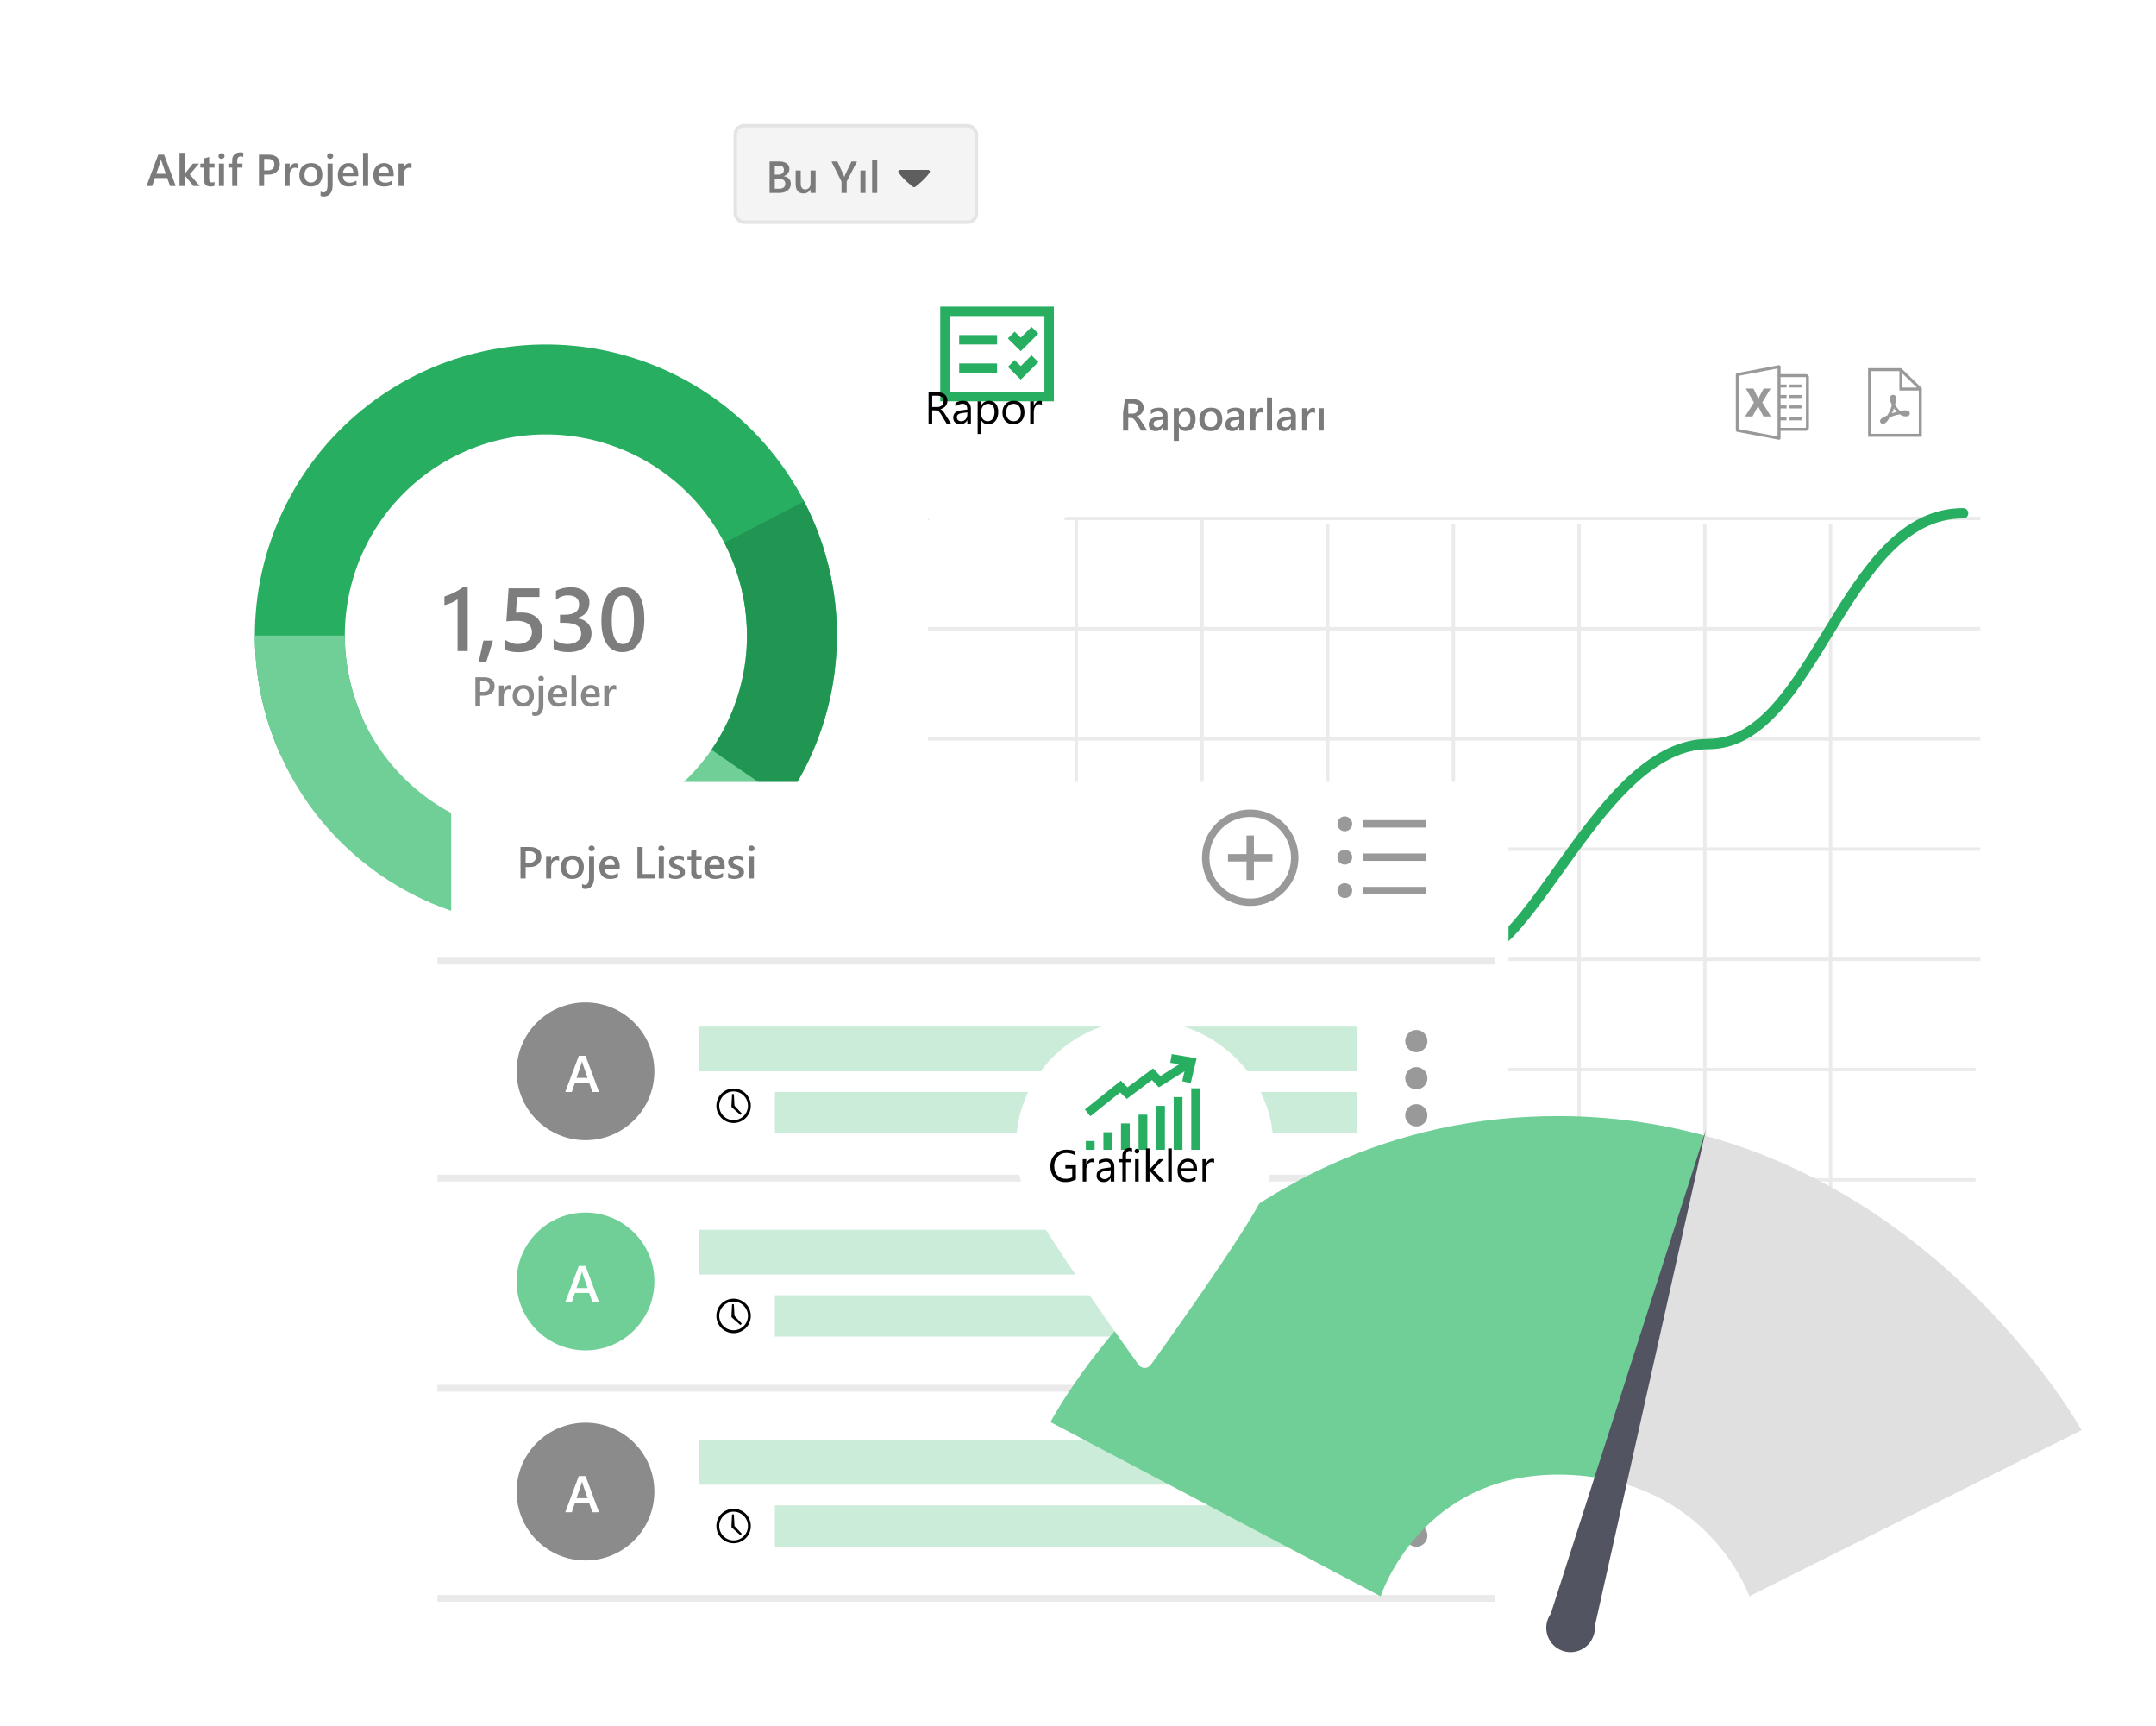 <svg width="626" height="501" viewBox="0 0 626 501" fill="none" xmlns="http://www.w3.org/2000/svg">
<g filter="url(#filter0_d)">
<rect x="17" y="14" width="284" height="284" rx="3" fill="white"/>
</g>
<path d="M243 184.5C243 171.9 240.182 159.459 234.753 148.089C229.324 136.719 221.42 126.707 211.621 118.786C201.822 110.865 190.376 105.235 178.121 102.309C165.865 99.384 153.11 99.236 140.79 101.877C128.47 104.518 116.896 109.88 106.916 117.572C96.936 125.264 88.803 135.09 83.112 146.331C77.42 157.573 74.315 169.945 74.023 182.541C73.731 195.138 76.259 207.64 81.424 219.133L105.239 208.432C101.671 200.49 99.923 191.851 100.125 183.146C100.327 174.442 102.473 165.893 106.406 158.125C110.339 150.357 115.959 143.567 122.855 138.252C129.751 132.937 137.749 129.231 146.262 127.406C154.776 125.582 163.589 125.684 172.058 127.705C180.527 129.727 188.436 133.617 195.207 139.091C201.979 144.564 207.44 151.483 211.192 159.34C214.943 167.197 216.891 175.793 216.891 184.5H243Z" fill="#27AE60"/>
<path d="M74 184.5C74 197.1 76.818 209.541 82.247 220.911C87.676 232.281 95.58 242.293 105.379 250.214C115.178 258.135 126.624 263.765 138.879 266.691C151.135 269.616 163.89 269.764 176.21 267.123C188.53 264.482 200.104 259.12 210.084 251.428C220.064 243.736 228.197 233.91 233.888 222.669C239.58 211.427 242.685 199.055 242.977 186.459C243.269 173.862 240.741 161.36 235.576 149.867L211.761 160.568C215.329 168.51 217.077 177.149 216.875 185.854C216.673 194.558 214.527 203.107 210.594 210.875C206.661 218.643 201.041 225.433 194.145 230.748C187.249 236.063 179.251 239.769 170.738 241.594C162.224 243.418 153.411 243.316 144.942 241.295C136.473 239.273 128.564 235.383 121.793 229.909C115.021 224.436 109.56 217.517 105.808 209.66C102.057 201.803 100.109 193.207 100.109 184.5L74 184.5Z" fill="#6FCF97"/>
<path d="M228.07 232.461C236.778 219.83 241.883 205.066 242.837 189.753C243.79 174.441 240.557 159.158 233.484 145.544L210.315 157.581C215.203 166.988 217.437 177.549 216.778 188.13C216.118 198.711 212.591 208.913 206.574 217.642L228.07 232.461Z" fill="#219653"/>
<path d="M135.808 170.389V189H132.862V173.994C132.329 174.375 131.754 174.701 131.136 174.972C130.526 175.234 129.828 175.467 129.041 175.67V173.156C129.532 172.995 130.006 172.826 130.463 172.648C130.92 172.471 131.368 172.272 131.809 172.052C132.257 171.832 132.706 171.586 133.154 171.315C133.611 171.045 134.081 170.736 134.563 170.389H135.808ZM143.133 185.966L141.165 192.301H138.956L140.353 185.966H143.133ZM146.7 188.581V185.75C147.894 186.554 149.104 186.956 150.331 186.956C151.567 186.956 152.561 186.643 153.314 186.017C154.068 185.382 154.444 184.54 154.444 183.49C154.444 182.458 154.059 181.654 153.289 181.078C152.527 180.503 151.431 180.215 150.001 180.215C149.51 180.215 148.516 180.266 147.018 180.367L147.665 170.795H156.628V173.309H150.115L149.811 177.866C150.395 177.832 150.924 177.815 151.397 177.815C153.327 177.815 154.817 178.311 155.866 179.301C156.924 180.291 157.453 181.645 157.453 183.363C157.453 185.166 156.848 186.613 155.638 187.705C154.436 188.788 152.781 189.33 150.674 189.33C148.896 189.33 147.572 189.08 146.7 188.581ZM160.741 188.327V185.56C161.926 186.499 163.263 186.969 164.753 186.969C165.963 186.969 166.928 186.694 167.647 186.144C168.375 185.593 168.739 184.849 168.739 183.909C168.739 181.844 167.161 180.812 164.004 180.812H162.595V178.45H163.94C166.742 178.45 168.143 177.477 168.143 175.53C168.143 173.736 167.051 172.839 164.867 172.839C163.648 172.839 162.502 173.275 161.427 174.146V171.531C162.662 170.837 164.122 170.49 165.807 170.49C167.423 170.49 168.718 170.896 169.691 171.709C170.665 172.521 171.151 173.562 171.151 174.832C171.151 177.227 169.933 178.768 167.495 179.453V179.504C168.807 179.631 169.844 180.092 170.605 180.888C171.367 181.675 171.748 182.661 171.748 183.846C171.748 185.479 171.134 186.799 169.907 187.807C168.68 188.805 167.063 189.305 165.058 189.305C163.255 189.305 161.816 188.979 160.741 188.327ZM180.647 189.305C178.752 189.305 177.271 188.53 176.204 186.981C175.146 185.433 174.617 183.194 174.617 180.266C174.617 177.049 175.172 174.616 176.28 172.966C177.389 171.315 178.989 170.49 181.079 170.49C185.082 170.49 187.084 173.601 187.084 179.821C187.084 182.902 186.517 185.255 185.383 186.88C184.257 188.496 182.679 189.305 180.647 189.305ZM180.939 172.839C178.73 172.839 177.626 175.272 177.626 180.139C177.626 184.692 178.709 186.969 180.876 186.969C183.009 186.969 184.075 184.654 184.075 180.024C184.075 175.234 183.03 172.839 180.939 172.839Z" fill="#7D7D7D"/>
<path d="M139.426 201.953V205H138.037V196.598H140.586C141.551 196.598 142.299 196.822 142.83 197.271C143.361 197.721 143.627 198.354 143.627 199.17C143.627 199.986 143.35 200.654 142.795 201.174C142.24 201.693 141.49 201.953 140.545 201.953H139.426ZM139.426 197.746V200.816H140.328C140.926 200.816 141.381 200.678 141.693 200.4C142.006 200.123 142.162 199.732 142.162 199.229C142.162 198.24 141.588 197.746 140.439 197.746H139.426ZM148.385 200.295C148.221 200.166 147.984 200.102 147.676 200.102C147.273 200.102 146.938 200.283 146.668 200.646C146.398 201.01 146.264 201.504 146.264 202.129V205H144.904V199H146.264V200.236H146.287C146.42 199.814 146.623 199.486 146.896 199.252C147.174 199.014 147.482 198.895 147.822 198.895C148.068 198.895 148.256 198.932 148.385 199.006V200.295ZM151.9 205.141C150.975 205.141 150.234 204.861 149.68 204.303C149.129 203.74 148.854 202.996 148.854 202.07C148.854 201.062 149.141 200.275 149.715 199.709C150.293 199.143 151.07 198.859 152.047 198.859C152.984 198.859 153.715 199.135 154.238 199.686C154.762 200.236 155.023 201 155.023 201.977C155.023 202.934 154.74 203.701 154.174 204.279C153.611 204.854 152.854 205.141 151.9 205.141ZM151.965 199.943C151.434 199.943 151.014 200.129 150.705 200.5C150.396 200.871 150.242 201.383 150.242 202.035C150.242 202.664 150.398 203.16 150.711 203.523C151.023 203.883 151.441 204.062 151.965 204.062C152.5 204.062 152.91 203.885 153.195 203.529C153.484 203.174 153.629 202.668 153.629 202.012C153.629 201.352 153.484 200.842 153.195 200.482C152.91 200.123 152.5 199.943 151.965 199.943ZM157.771 204.748C157.771 205.732 157.564 206.49 157.15 207.021C156.736 207.557 156.145 207.824 155.375 207.824C155.09 207.824 154.812 207.762 154.543 207.637V206.471C154.797 206.646 155.037 206.734 155.264 206.734C156.029 206.734 156.412 206.059 156.412 204.707V199H157.771V204.748ZM157.104 197.74C156.881 197.74 156.689 197.668 156.529 197.523C156.373 197.379 156.295 197.195 156.295 196.973C156.295 196.75 156.373 196.564 156.529 196.416C156.689 196.268 156.881 196.193 157.104 196.193C157.33 196.193 157.523 196.268 157.684 196.416C157.844 196.564 157.924 196.75 157.924 196.973C157.924 197.184 157.844 197.365 157.684 197.518C157.523 197.666 157.33 197.74 157.104 197.74ZM164.633 202.369H160.543C160.559 202.924 160.729 203.352 161.053 203.652C161.381 203.953 161.83 204.104 162.4 204.104C163.041 204.104 163.629 203.912 164.164 203.529V204.625C163.617 204.969 162.895 205.141 161.996 205.141C161.113 205.141 160.42 204.869 159.916 204.326C159.416 203.779 159.166 203.012 159.166 202.023C159.166 201.09 159.441 200.33 159.992 199.744C160.547 199.154 161.234 198.859 162.055 198.859C162.875 198.859 163.51 199.123 163.959 199.65C164.408 200.178 164.633 200.91 164.633 201.848V202.369ZM163.32 201.408C163.316 200.92 163.201 200.541 162.975 200.271C162.748 199.998 162.436 199.861 162.037 199.861C161.646 199.861 161.314 200.004 161.041 200.289C160.771 200.574 160.605 200.947 160.543 201.408H163.32ZM167.293 205H165.928V196.117H167.293V205ZM174.148 202.369H170.059C170.074 202.924 170.244 203.352 170.568 203.652C170.896 203.953 171.346 204.104 171.916 204.104C172.557 204.104 173.145 203.912 173.68 203.529V204.625C173.133 204.969 172.41 205.141 171.512 205.141C170.629 205.141 169.936 204.869 169.432 204.326C168.932 203.779 168.682 203.012 168.682 202.023C168.682 201.09 168.957 200.33 169.508 199.744C170.062 199.154 170.75 198.859 171.57 198.859C172.391 198.859 173.025 199.123 173.475 199.65C173.924 200.178 174.148 200.91 174.148 201.848V202.369ZM172.836 201.408C172.832 200.92 172.717 200.541 172.49 200.271C172.264 199.998 171.951 199.861 171.553 199.861C171.162 199.861 170.83 200.004 170.557 200.289C170.287 200.574 170.121 200.947 170.059 201.408H172.836ZM178.924 200.295C178.76 200.166 178.523 200.102 178.215 200.102C177.812 200.102 177.477 200.283 177.207 200.646C176.938 201.01 176.803 201.504 176.803 202.129V205H175.443V199H176.803V200.236H176.826C176.959 199.814 177.162 199.486 177.436 199.252C177.713 199.014 178.021 198.895 178.361 198.895C178.607 198.895 178.795 198.932 178.924 199.006V200.295Z" fill="#878787"/>
<path d="M51.033 54H49.376L48.557 51.683H44.977L44.19 54H42.54L45.948 44.898H47.649L51.033 54ZM48.157 50.452L46.894 46.821C46.856 46.702 46.816 46.512 46.773 46.249H46.748C46.71 46.491 46.668 46.681 46.621 46.821L45.371 50.452H48.157ZM58.022 54H56.155L53.629 50.877H53.603V54H52.124V44.377H53.603V50.477H53.629L56.016 47.5H57.787L55.102 50.636L58.022 54ZM62.294 53.93C62.006 54.074 61.627 54.146 61.157 54.146C59.896 54.146 59.266 53.541 59.266 52.331V48.655H58.18V47.5H59.266V45.996L60.738 45.577V47.5H62.294V48.655H60.738V51.905C60.738 52.29 60.808 52.565 60.948 52.73C61.087 52.895 61.32 52.978 61.646 52.978C61.896 52.978 62.111 52.906 62.294 52.762V53.93ZM64.306 46.135C64.064 46.135 63.857 46.057 63.684 45.9C63.514 45.744 63.43 45.545 63.43 45.304C63.43 45.062 63.514 44.861 63.684 44.701C63.857 44.54 64.064 44.459 64.306 44.459C64.555 44.459 64.767 44.54 64.94 44.701C65.114 44.861 65.201 45.062 65.201 45.304C65.201 45.532 65.114 45.729 64.94 45.894C64.767 46.055 64.555 46.135 64.306 46.135ZM65.036 54H63.563V47.5H65.036V54ZM70.641 45.577C70.442 45.462 70.215 45.405 69.961 45.405C69.246 45.405 68.889 45.809 68.889 46.618V47.5H70.399V48.655H68.895V54H67.422V48.655H66.311V47.5H67.422V46.446C67.422 45.761 67.647 45.221 68.095 44.828C68.544 44.43 69.105 44.231 69.777 44.231C70.141 44.231 70.429 44.271 70.641 44.352V45.577ZM76.696 50.699V54H75.192V44.898H77.953C78.998 44.898 79.809 45.141 80.384 45.627C80.96 46.114 81.248 46.8 81.248 47.684C81.248 48.569 80.947 49.292 80.346 49.855C79.745 50.418 78.933 50.699 77.909 50.699H76.696ZM76.696 46.142V49.468H77.674C78.321 49.468 78.814 49.318 79.153 49.017C79.491 48.717 79.661 48.294 79.661 47.748C79.661 46.677 79.039 46.142 77.794 46.142H76.696ZM86.402 48.903C86.224 48.763 85.968 48.693 85.634 48.693C85.198 48.693 84.834 48.89 84.542 49.284C84.25 49.677 84.104 50.213 84.104 50.89V54H82.631V47.5H84.104V48.839H84.129C84.273 48.382 84.493 48.027 84.79 47.773C85.09 47.515 85.424 47.386 85.793 47.386C86.059 47.386 86.262 47.426 86.402 47.506V48.903ZM90.21 54.152C89.207 54.152 88.406 53.85 87.805 53.245C87.208 52.635 86.91 51.829 86.91 50.826C86.91 49.734 87.221 48.882 87.843 48.268C88.469 47.654 89.311 47.348 90.369 47.348C91.385 47.348 92.176 47.646 92.743 48.243C93.31 48.839 93.594 49.667 93.594 50.725C93.594 51.761 93.287 52.593 92.673 53.219C92.064 53.841 91.243 54.152 90.21 54.152ZM90.28 48.522C89.705 48.522 89.25 48.723 88.915 49.125C88.581 49.527 88.414 50.081 88.414 50.788C88.414 51.469 88.583 52.007 88.922 52.4C89.26 52.79 89.713 52.984 90.28 52.984C90.86 52.984 91.304 52.792 91.613 52.407C91.926 52.022 92.083 51.474 92.083 50.763C92.083 50.047 91.926 49.495 91.613 49.106C91.304 48.717 90.86 48.522 90.28 48.522ZM96.571 53.727C96.571 54.794 96.347 55.614 95.898 56.19C95.449 56.77 94.808 57.06 93.975 57.06C93.666 57.06 93.365 56.992 93.073 56.856V55.593C93.348 55.784 93.609 55.879 93.854 55.879C94.683 55.879 95.098 55.147 95.098 53.683V47.5H96.571V53.727ZM95.847 46.135C95.606 46.135 95.399 46.057 95.225 45.9C95.056 45.744 94.971 45.545 94.971 45.304C94.971 45.062 95.056 44.861 95.225 44.701C95.399 44.54 95.606 44.459 95.847 44.459C96.093 44.459 96.302 44.54 96.476 44.701C96.649 44.861 96.736 45.062 96.736 45.304C96.736 45.532 96.649 45.729 96.476 45.894C96.302 46.055 96.093 46.135 95.847 46.135ZM104.004 51.15H99.573C99.59 51.751 99.774 52.214 100.125 52.54C100.481 52.866 100.968 53.029 101.585 53.029C102.279 53.029 102.916 52.822 103.496 52.407V53.594C102.904 53.966 102.121 54.152 101.147 54.152C100.191 54.152 99.44 53.858 98.894 53.27C98.352 52.678 98.082 51.846 98.082 50.775C98.082 49.764 98.38 48.941 98.977 48.306C99.578 47.667 100.322 47.348 101.211 47.348C102.1 47.348 102.787 47.633 103.274 48.205C103.761 48.776 104.004 49.569 104.004 50.585V51.15ZM102.582 50.109C102.578 49.58 102.453 49.169 102.208 48.877C101.962 48.581 101.624 48.433 101.192 48.433C100.769 48.433 100.409 48.588 100.113 48.897C99.821 49.205 99.641 49.609 99.573 50.109H102.582ZM106.886 54H105.407V44.377H106.886V54ZM114.312 51.15H109.882C109.899 51.751 110.083 52.214 110.434 52.54C110.79 52.866 111.276 53.029 111.894 53.029C112.588 53.029 113.225 52.822 113.805 52.407V53.594C113.212 53.966 112.429 54.152 111.456 54.152C110.5 54.152 109.749 53.858 109.203 53.27C108.661 52.678 108.39 51.846 108.39 50.775C108.39 49.764 108.688 48.941 109.285 48.306C109.886 47.667 110.631 47.348 111.52 47.348C112.408 47.348 113.096 47.633 113.583 48.205C114.069 48.776 114.312 49.569 114.312 50.585V51.15ZM112.891 50.109C112.886 49.58 112.762 49.169 112.516 48.877C112.271 48.581 111.932 48.433 111.5 48.433C111.077 48.433 110.718 48.588 110.421 48.897C110.129 49.205 109.95 49.609 109.882 50.109H112.891ZM119.486 48.903C119.308 48.763 119.052 48.693 118.718 48.693C118.282 48.693 117.918 48.89 117.626 49.284C117.334 49.677 117.188 50.213 117.188 50.89V54H115.715V47.5H117.188V48.839H117.213C117.357 48.382 117.577 48.027 117.874 47.773C118.174 47.515 118.508 47.386 118.876 47.386C119.143 47.386 119.346 47.426 119.486 47.506V48.903Z" fill="#7B7B7B"/>
<rect x="213.5" y="36.5" width="70" height="28" rx="2.5" fill="#F4F4F4" stroke="#E4E4E4"/>
<path d="M223.455 56V46.898H226.343C227.223 46.898 227.919 47.09 228.431 47.475C228.947 47.86 229.206 48.362 229.206 48.98C229.206 49.496 229.06 49.944 228.768 50.325C228.476 50.706 228.071 50.977 227.555 51.138V51.163C228.181 51.235 228.681 51.468 229.053 51.861C229.43 52.251 229.618 52.758 229.618 53.385C229.618 54.163 229.311 54.794 228.698 55.276C228.084 55.759 227.31 56 226.375 56H223.455ZM224.959 48.11V50.7H225.937C226.461 50.7 226.872 50.577 227.168 50.331C227.468 50.082 227.619 49.731 227.619 49.278C227.619 48.499 227.098 48.11 226.057 48.11H224.959ZM224.959 51.912V54.794H226.248C226.81 54.794 227.244 54.665 227.549 54.407C227.858 54.144 228.012 53.785 228.012 53.328C228.012 52.384 227.358 51.912 226.051 51.912H224.959ZM236.816 56H235.344V54.972H235.318C234.891 55.759 234.227 56.152 233.325 56.152C231.789 56.152 231.021 55.23 231.021 53.385V49.5H232.494V53.232C232.494 54.4 232.944 54.984 233.846 54.984C234.282 54.984 234.639 54.824 234.918 54.502C235.202 54.18 235.344 53.759 235.344 53.239V49.5H236.816V56ZM248.826 46.898L245.843 52.693V56H244.332V52.725L241.425 46.898H243.145L244.935 50.801C244.956 50.848 245.02 51.023 245.125 51.328H245.145C245.183 51.193 245.252 51.017 245.354 50.801L247.227 46.898H248.826ZM251.302 56H249.823V49.5H251.302V56ZM254.704 56H253.225V46.377H254.704V56Z" fill="#7B7B7B"/>
<path d="M261.364 49.334C261.175 49.334 260.921 49.459 260.857 49.646C260.794 49.833 260.857 50.02 260.985 50.209C262.378 52.207 265.037 54.208 265.037 54.208C265.037 54.208 265.164 54.334 265.415 54.334C265.67 54.334 265.796 54.208 265.796 54.208C265.796 54.208 268.456 52.207 269.849 50.209C269.975 50.02 270.039 49.833 269.975 49.646C269.911 49.459 269.658 49.334 269.469 49.334H261.364Z" fill="#5E5E5E"/>
<g filter="url(#filter1_d)">
<rect x="268" y="91" width="307" height="288" rx="3" fill="white"/>
</g>
<line x1="269.402" y1="150.5" x2="575" y2="150.5" stroke="#EBEBEB"/>
<line x1="269.402" y1="182.5" x2="575" y2="182.5" stroke="#EBEBEB"/>
<line x1="269.402" y1="214.5" x2="575" y2="214.5" stroke="#EBEBEB"/>
<line x1="269.402" y1="246.5" x2="575" y2="246.5" stroke="#EBEBEB"/>
<line x1="269.402" y1="278.5" x2="575" y2="278.5" stroke="#EBEBEB"/>
<line x1="268" y1="310.5" x2="573.598" y2="310.5" stroke="#EBEBEB"/>
<line x1="268" y1="342.5" x2="573.598" y2="342.5" stroke="#EBEBEB"/>
<line x1="531.5" y1="152.041" x2="531.5" y2="379" stroke="#EBEBEB"/>
<line x1="495" y1="152.041" x2="495" y2="379" stroke="#EBEBEB"/>
<line x1="458.5" y1="152.041" x2="458.5" y2="379" stroke="#EBEBEB"/>
<line x1="422" y1="152.041" x2="422" y2="379" stroke="#EBEBEB"/>
<line x1="385.5" y1="152.041" x2="385.5" y2="379" stroke="#EBEBEB"/>
<line x1="349" y1="151" x2="349" y2="377.959" stroke="#EBEBEB"/>
<line x1="312.5" y1="151" x2="312.5" y2="377.959" stroke="#EBEBEB"/>
<path d="M293.628 121.699V125H292.124V115.897H294.885C295.93 115.897 296.74 116.141 297.316 116.627C297.891 117.114 298.179 117.8 298.179 118.684C298.179 119.569 297.879 120.292 297.278 120.855C296.677 121.418 295.864 121.699 294.84 121.699H293.628ZM293.628 117.142V120.468H294.605C295.253 120.468 295.746 120.318 296.084 120.017C296.423 119.717 296.592 119.293 296.592 118.748C296.592 117.677 295.97 117.142 294.726 117.142H293.628ZM303.333 119.903C303.156 119.763 302.9 119.693 302.565 119.693C302.13 119.693 301.766 119.89 301.474 120.284C301.182 120.677 301.036 121.213 301.036 121.89V125H299.563V118.5H301.036V119.839H301.061C301.205 119.382 301.425 119.027 301.721 118.773C302.022 118.515 302.356 118.386 302.724 118.386C302.991 118.386 303.194 118.426 303.333 118.506V119.903ZM307.142 125.152C306.139 125.152 305.337 124.85 304.736 124.245C304.14 123.635 303.841 122.829 303.841 121.826C303.841 120.734 304.152 119.882 304.774 119.268C305.401 118.654 306.243 118.348 307.301 118.348C308.316 118.348 309.108 118.646 309.675 119.243C310.242 119.839 310.525 120.667 310.525 121.725C310.525 122.761 310.219 123.593 309.605 124.219C308.996 124.841 308.175 125.152 307.142 125.152ZM307.212 119.522C306.636 119.522 306.181 119.723 305.847 120.125C305.513 120.527 305.346 121.081 305.346 121.788C305.346 122.469 305.515 123.007 305.854 123.4C306.192 123.79 306.645 123.984 307.212 123.984C307.792 123.984 308.236 123.792 308.545 123.407C308.858 123.022 309.015 122.474 309.015 121.763C309.015 121.048 308.858 120.495 308.545 120.106C308.236 119.717 307.792 119.522 307.212 119.522ZM313.502 124.727C313.502 125.793 313.278 126.614 312.83 127.19C312.381 127.77 311.74 128.06 310.906 128.06C310.597 128.06 310.297 127.992 310.005 127.856V126.593C310.28 126.784 310.54 126.879 310.786 126.879C311.615 126.879 312.03 126.147 312.03 124.683V118.5H313.502V124.727ZM312.779 117.135C312.538 117.135 312.33 117.057 312.157 116.9C311.987 116.744 311.903 116.545 311.903 116.304C311.903 116.062 311.987 115.861 312.157 115.701C312.33 115.54 312.538 115.459 312.779 115.459C313.024 115.459 313.234 115.54 313.407 115.701C313.581 115.861 313.667 116.062 313.667 116.304C313.667 116.532 313.581 116.729 313.407 116.894C313.234 117.055 313.024 117.135 312.779 117.135ZM320.936 122.15H316.505C316.522 122.751 316.706 123.214 317.057 123.54C317.413 123.866 317.899 124.029 318.517 124.029C319.211 124.029 319.848 123.821 320.428 123.407V124.594C319.835 124.966 319.052 125.152 318.079 125.152C317.123 125.152 316.372 124.858 315.826 124.27C315.284 123.678 315.013 122.846 315.013 121.775C315.013 120.764 315.312 119.941 315.908 119.306C316.509 118.667 317.254 118.348 318.143 118.348C319.031 118.348 319.719 118.633 320.206 119.205C320.692 119.776 320.936 120.569 320.936 121.585V122.15ZM319.514 121.109C319.509 120.58 319.385 120.169 319.139 119.877C318.894 119.581 318.555 119.433 318.124 119.433C317.7 119.433 317.341 119.588 317.044 119.896C316.752 120.205 316.573 120.61 316.505 121.109H319.514ZM333.117 125H331.352L329.898 122.562C329.767 122.338 329.638 122.148 329.511 121.991C329.389 121.83 329.262 121.699 329.13 121.598C329.003 121.496 328.864 121.422 328.711 121.375C328.559 121.329 328.388 121.306 328.197 121.306H327.588V125H326.083V115.897H329.08C329.507 115.897 329.901 115.948 330.26 116.05C330.62 116.151 330.933 116.306 331.2 116.513C331.466 116.716 331.674 116.972 331.822 117.281C331.974 117.586 332.05 117.944 332.05 118.354C332.05 118.676 332.002 118.972 331.904 119.243C331.811 119.509 331.676 119.748 331.498 119.96C331.325 120.167 331.113 120.345 330.863 120.493C330.618 120.641 330.341 120.756 330.032 120.836V120.861C330.197 120.954 330.341 121.058 330.463 121.172C330.586 121.282 330.702 121.397 330.812 121.515C330.923 121.634 331.03 121.769 331.136 121.921C331.246 122.069 331.367 122.243 331.498 122.442L333.117 125ZM327.588 117.123V120.081H328.845C329.077 120.081 329.291 120.045 329.486 119.973C329.685 119.901 329.856 119.797 330 119.662C330.144 119.526 330.256 119.361 330.336 119.167C330.417 118.972 330.457 118.754 330.457 118.513C330.457 118.077 330.319 117.736 330.044 117.491C329.769 117.245 329.374 117.123 328.857 117.123H327.588ZM339.007 125H337.579V123.984H337.554C337.105 124.763 336.447 125.152 335.58 125.152C334.941 125.152 334.439 124.979 334.075 124.632C333.715 124.285 333.536 123.826 333.536 123.254C333.536 122.027 334.242 121.312 335.656 121.109L337.585 120.836C337.585 119.909 337.145 119.446 336.265 119.446C335.491 119.446 334.792 119.712 334.17 120.246V118.957C334.856 118.551 335.647 118.348 336.544 118.348C338.186 118.348 339.007 119.156 339.007 120.772V125ZM337.585 121.807L336.221 121.998C335.798 122.053 335.478 122.156 335.262 122.309C335.051 122.457 334.945 122.719 334.945 123.096C334.945 123.371 335.042 123.597 335.237 123.775C335.436 123.948 335.7 124.035 336.03 124.035C336.479 124.035 336.849 123.879 337.141 123.565C337.437 123.248 337.585 122.85 337.585 122.372V121.807ZM342.308 124.042H342.283V127.99H340.81V118.5H342.283V119.643H342.308C342.812 118.779 343.548 118.348 344.517 118.348C345.342 118.348 345.986 118.638 346.447 119.217C346.908 119.797 347.139 120.576 347.139 121.553C347.139 122.637 346.878 123.504 346.358 124.156C345.837 124.807 345.126 125.133 344.225 125.133C343.396 125.133 342.757 124.769 342.308 124.042ZM342.27 121.477V122.283C342.27 122.757 342.42 123.159 342.721 123.489C343.025 123.819 343.41 123.984 343.876 123.984C344.422 123.984 344.849 123.773 345.158 123.35C345.471 122.922 345.628 122.328 345.628 121.566C345.628 120.927 345.482 120.428 345.19 120.068C344.902 119.704 344.511 119.522 344.016 119.522C343.491 119.522 343.068 119.708 342.746 120.081C342.429 120.453 342.27 120.918 342.27 121.477ZM351.525 125.152C350.522 125.152 349.72 124.85 349.119 124.245C348.522 123.635 348.224 122.829 348.224 121.826C348.224 120.734 348.535 119.882 349.157 119.268C349.784 118.654 350.626 118.348 351.684 118.348C352.699 118.348 353.491 118.646 354.058 119.243C354.625 119.839 354.908 120.667 354.908 121.725C354.908 122.761 354.601 123.593 353.988 124.219C353.378 124.841 352.557 125.152 351.525 125.152ZM351.595 119.522C351.019 119.522 350.564 119.723 350.23 120.125C349.896 120.527 349.729 121.081 349.729 121.788C349.729 122.469 349.898 123.007 350.236 123.4C350.575 123.79 351.028 123.984 351.595 123.984C352.174 123.984 352.619 123.792 352.928 123.407C353.241 123.022 353.397 122.474 353.397 121.763C353.397 121.048 353.241 120.495 352.928 120.106C352.619 119.717 352.174 119.522 351.595 119.522ZM361.25 125H359.821V123.984H359.796C359.347 124.763 358.689 125.152 357.822 125.152C357.183 125.152 356.681 124.979 356.317 124.632C355.958 124.285 355.778 123.826 355.778 123.254C355.778 122.027 356.485 121.312 357.898 121.109L359.828 120.836C359.828 119.909 359.388 119.446 358.507 119.446C357.733 119.446 357.035 119.712 356.413 120.246V118.957C357.098 118.551 357.889 118.348 358.787 118.348C360.429 118.348 361.25 119.156 361.25 120.772V125ZM359.828 121.807L358.463 121.998C358.04 122.053 357.72 122.156 357.504 122.309C357.293 122.457 357.187 122.719 357.187 123.096C357.187 123.371 357.284 123.597 357.479 123.775C357.678 123.948 357.942 124.035 358.272 124.035C358.721 124.035 359.091 123.879 359.383 123.565C359.68 123.248 359.828 122.85 359.828 122.372V121.807ZM366.823 119.903C366.645 119.763 366.389 119.693 366.055 119.693C365.619 119.693 365.255 119.89 364.963 120.284C364.671 120.677 364.525 121.213 364.525 121.89V125H363.052V118.5H364.525V119.839H364.55C364.694 119.382 364.914 119.027 365.21 118.773C365.511 118.515 365.845 118.386 366.213 118.386C366.48 118.386 366.683 118.426 366.823 118.506V119.903ZM369.343 125H367.864V115.377H369.343V125ZM376.255 125H374.827V123.984H374.802C374.353 124.763 373.695 125.152 372.828 125.152C372.189 125.152 371.687 124.979 371.323 124.632C370.964 124.285 370.784 123.826 370.784 123.254C370.784 122.027 371.49 121.312 372.904 121.109L374.833 120.836C374.833 119.909 374.393 119.446 373.513 119.446C372.739 119.446 372.041 119.712 371.418 120.246V118.957C372.104 118.551 372.895 118.348 373.792 118.348C375.434 118.348 376.255 119.156 376.255 120.772V125ZM374.833 121.807L373.469 121.998C373.046 122.053 372.726 122.156 372.51 122.309C372.299 122.457 372.193 122.719 372.193 123.096C372.193 123.371 372.29 123.597 372.485 123.775C372.684 123.948 372.948 124.035 373.278 124.035C373.727 124.035 374.097 123.879 374.389 123.565C374.685 123.248 374.833 122.85 374.833 122.372V121.807ZM381.829 119.903C381.651 119.763 381.395 119.693 381.061 119.693C380.625 119.693 380.261 119.89 379.969 120.284C379.677 120.677 379.531 121.213 379.531 121.89V125H378.058V118.5H379.531V119.839H379.556C379.7 119.382 379.92 119.027 380.216 118.773C380.517 118.515 380.851 118.386 381.219 118.386C381.486 118.386 381.689 118.426 381.829 118.506V119.903ZM384.349 125H382.87V118.5H384.349V125Z" fill="#7B7B7B"/>
<path d="M316 310C325 299 340 246 383 246C426 246 407 278 426 278C445 278 465 216 496 216C527 216 535 149 570 149" stroke="#27AE60" stroke-width="3" stroke-linecap="round" stroke-linejoin="round"/>
<path opacity="0.4" d="M516.509 106.003C516.5 106.007 516.49 106.012 516.481 106.017L504.351 108.318C504.145 108.357 503.997 108.54 504 108.751V124.915C503.997 125.127 504.145 125.309 504.351 125.349L516.481 127.65C516.608 127.674 516.737 127.643 516.838 127.561C516.935 127.479 516.995 127.36 516.996 127.23V125.065H524.362C524.835 125.065 525.227 124.671 525.227 124.199V109.469C525.227 108.995 524.835 108.603 524.362 108.603H516.996V106.437C516.998 106.312 516.944 106.193 516.851 106.111C516.758 106.027 516.633 105.988 516.509 106.003ZM516.13 106.952V108.833C516.072 108.953 516.072 109.092 516.13 109.212V124.55C516.118 124.608 516.118 124.668 516.13 124.726V126.717L504.867 124.564V109.103L516.13 106.952ZM516.996 109.469H524.362V124.199H516.996V122.033H518.73V121.166H516.996V118.566H518.73V117.7H516.996V115.533H518.73V114.667H516.996V112.502H518.73V111.636H516.996V109.469ZM519.596 111.636V112.502H523.062V111.636H519.596ZM506.896 112.799L509.266 116.847L506.68 120.895H508.846L510.255 118.282C510.352 118.031 510.417 117.836 510.445 117.713H510.458C510.513 117.978 510.567 118.157 510.62 118.256L512.027 120.895H514.18L511.69 116.806L514.114 112.799H512.082L510.796 115.196C510.673 115.508 510.584 115.755 510.538 115.914H510.525C510.455 115.649 510.373 115.414 510.282 115.223L509.117 112.799H506.896ZM519.596 114.667V115.533H523.062V114.667H519.596ZM519.596 117.7V118.566H523.062V117.7H519.596ZM519.596 121.166V122.033H523.062V121.166H519.596Z" fill="black"/>
<path opacity="0.4" d="M542.404 106.873V126.8H558V112.683L552.015 106.873H542.404ZM543.271 107.74H551.501V113.371H557.134V125.935H543.271V107.74ZM552.368 108.424L556.573 112.506H552.368V108.424ZM549.669 114.618C549.343 114.618 549.007 114.802 548.861 115.075C548.711 115.348 548.7 115.641 548.738 115.945C548.796 116.426 549.014 116.97 549.296 117.526C549.156 118 549.088 118.413 548.876 118.918C548.608 119.563 548.277 120.074 547.962 120.612C547.549 120.804 547.027 120.977 546.723 121.176C546.38 121.401 546.109 121.603 545.951 121.922C545.874 122.082 545.833 122.309 545.91 122.514C545.988 122.718 546.15 122.851 546.317 122.938C546.674 123.126 547.083 123.008 547.378 122.809C547.675 122.609 547.94 122.317 548.206 121.959C548.339 121.778 548.444 121.485 548.578 121.274C549.002 121.086 549.302 120.891 549.785 120.726C550.437 120.501 551.017 120.405 551.627 120.274C552.136 120.617 552.678 120.885 553.27 120.885C553.604 120.885 553.864 120.869 554.116 120.733C554.37 120.596 554.522 120.265 554.522 120.013C554.522 119.808 554.432 119.59 554.29 119.45C554.147 119.31 553.978 119.235 553.802 119.187C553.458 119.095 553.065 119.102 552.613 119.146C552.375 119.172 552.056 119.3 551.79 119.348C551.754 119.322 551.72 119.31 551.684 119.279C551.145 118.814 550.638 118.171 550.263 117.531C550.241 117.492 550.244 117.465 550.222 117.425C550.314 117.084 550.493 116.687 550.534 116.386C550.589 115.972 550.601 115.61 550.502 115.279C550.45 115.112 550.365 114.945 550.219 114.817C550.072 114.687 549.864 114.618 549.669 114.618ZM549.633 115.481C549.639 115.481 549.647 115.484 549.654 115.486C549.656 115.489 549.659 115.488 549.673 115.528C549.697 115.609 549.683 115.834 549.674 116.033C549.664 115.982 549.604 115.888 549.599 115.842C549.574 115.641 549.606 115.511 549.62 115.491C549.623 115.482 549.628 115.481 549.633 115.481ZM549.896 118.519C550.162 118.904 550.459 119.262 550.79 119.592C550.348 119.711 549.949 119.754 549.502 119.907C549.408 119.94 549.354 119.984 549.262 120.018C549.393 119.743 549.557 119.539 549.676 119.254C549.784 118.995 549.802 118.776 549.896 118.519Z" fill="black"/>
<g filter="url(#filter2_d)">
<rect x="127" y="220" width="307" height="245" rx="3" fill="white"/>
</g>
<path d="M152.628 251.699V255H151.124V245.897H153.885C154.93 245.897 155.74 246.141 156.316 246.627C156.891 247.114 157.179 247.8 157.179 248.684C157.179 249.569 156.879 250.292 156.278 250.855C155.677 251.418 154.864 251.699 153.84 251.699H152.628ZM152.628 247.142V250.468H153.605C154.253 250.468 154.746 250.318 155.084 250.017C155.423 249.717 155.592 249.293 155.592 248.748C155.592 247.677 154.97 247.142 153.726 247.142H152.628ZM162.333 249.903C162.156 249.763 161.9 249.693 161.565 249.693C161.13 249.693 160.766 249.89 160.474 250.284C160.182 250.677 160.036 251.213 160.036 251.89V255H158.563V248.5H160.036V249.839H160.061C160.205 249.382 160.425 249.027 160.721 248.773C161.022 248.515 161.356 248.386 161.724 248.386C161.991 248.386 162.194 248.426 162.333 248.506V249.903ZM166.142 255.152C165.139 255.152 164.337 254.85 163.736 254.245C163.14 253.635 162.841 252.829 162.841 251.826C162.841 250.734 163.152 249.882 163.774 249.268C164.401 248.654 165.243 248.348 166.301 248.348C167.316 248.348 168.108 248.646 168.675 249.243C169.242 249.839 169.525 250.667 169.525 251.725C169.525 252.761 169.219 253.593 168.605 254.219C167.996 254.841 167.175 255.152 166.142 255.152ZM166.212 249.522C165.636 249.522 165.181 249.723 164.847 250.125C164.513 250.527 164.346 251.081 164.346 251.788C164.346 252.469 164.515 253.007 164.854 253.4C165.192 253.79 165.645 253.984 166.212 253.984C166.792 253.984 167.236 253.792 167.545 253.407C167.858 253.022 168.015 252.474 168.015 251.763C168.015 251.048 167.858 250.495 167.545 250.106C167.236 249.717 166.792 249.522 166.212 249.522ZM172.502 254.727C172.502 255.793 172.278 256.614 171.83 257.19C171.381 257.77 170.74 258.06 169.906 258.06C169.597 258.06 169.297 257.992 169.005 257.856V256.593C169.28 256.784 169.54 256.879 169.786 256.879C170.615 256.879 171.03 256.147 171.03 254.683V248.5H172.502V254.727ZM171.779 247.135C171.538 247.135 171.33 247.057 171.157 246.9C170.987 246.744 170.903 246.545 170.903 246.304C170.903 246.062 170.987 245.861 171.157 245.701C171.33 245.54 171.538 245.459 171.779 245.459C172.024 245.459 172.234 245.54 172.407 245.701C172.581 245.861 172.667 246.062 172.667 246.304C172.667 246.532 172.581 246.729 172.407 246.894C172.234 247.055 172.024 247.135 171.779 247.135ZM179.936 252.15H175.505C175.522 252.751 175.706 253.214 176.057 253.54C176.413 253.866 176.899 254.029 177.517 254.029C178.211 254.029 178.848 253.821 179.428 253.407V254.594C178.835 254.966 178.052 255.152 177.079 255.152C176.123 255.152 175.372 254.858 174.826 254.27C174.284 253.678 174.013 252.846 174.013 251.775C174.013 250.764 174.312 249.941 174.908 249.306C175.509 248.667 176.254 248.348 177.143 248.348C178.031 248.348 178.719 248.633 179.206 249.205C179.692 249.776 179.936 250.569 179.936 251.585V252.15ZM178.514 251.109C178.509 250.58 178.385 250.169 178.139 249.877C177.894 249.581 177.555 249.433 177.124 249.433C176.7 249.433 176.341 249.588 176.044 249.896C175.752 250.205 175.573 250.61 175.505 251.109H178.514ZM190.124 255H185.083V245.897H186.594V253.724H190.124V255ZM192.021 247.135C191.78 247.135 191.573 247.057 191.399 246.9C191.23 246.744 191.146 246.545 191.146 246.304C191.146 246.062 191.23 245.861 191.399 245.701C191.573 245.54 191.78 245.459 192.021 245.459C192.271 245.459 192.483 245.54 192.656 245.701C192.83 245.861 192.917 246.062 192.917 246.304C192.917 246.532 192.83 246.729 192.656 246.894C192.483 247.055 192.271 247.135 192.021 247.135ZM192.751 255H191.279V248.5H192.751V255ZM194.275 254.797V253.432C194.825 253.851 195.432 254.061 196.097 254.061C196.985 254.061 197.43 253.798 197.43 253.273C197.43 253.125 197.392 253 197.315 252.899C197.239 252.793 197.136 252.7 197.004 252.62C196.877 252.539 196.725 252.467 196.547 252.404C196.374 252.34 196.179 252.268 195.963 252.188C195.697 252.082 195.456 251.97 195.24 251.852C195.028 251.733 194.85 251.6 194.707 251.452C194.567 251.299 194.461 251.128 194.389 250.938C194.317 250.747 194.281 250.525 194.281 250.271C194.281 249.958 194.355 249.683 194.503 249.446C194.652 249.205 194.85 249.004 195.1 248.843C195.35 248.678 195.633 248.555 195.951 248.475C196.268 248.39 196.596 248.348 196.935 248.348C197.535 248.348 198.073 248.439 198.547 248.621V249.909C198.09 249.596 197.565 249.439 196.973 249.439C196.786 249.439 196.617 249.458 196.465 249.497C196.317 249.535 196.19 249.588 196.084 249.655C195.978 249.723 195.896 249.806 195.836 249.903C195.777 249.996 195.748 250.1 195.748 250.214C195.748 250.354 195.777 250.472 195.836 250.569C195.896 250.667 195.982 250.753 196.097 250.83C196.215 250.902 196.355 250.969 196.516 251.033C196.681 251.092 196.869 251.158 197.081 251.229C197.36 251.344 197.61 251.46 197.83 251.579C198.054 251.697 198.244 251.833 198.401 251.985C198.557 252.133 198.678 252.306 198.763 252.505C198.847 252.7 198.89 252.933 198.89 253.204C198.89 253.534 198.813 253.821 198.661 254.067C198.509 254.312 198.306 254.515 198.052 254.676C197.798 254.837 197.504 254.956 197.169 255.032C196.839 255.112 196.49 255.152 196.122 255.152C195.411 255.152 194.795 255.034 194.275 254.797ZM203.72 254.93C203.432 255.074 203.054 255.146 202.584 255.146C201.323 255.146 200.692 254.541 200.692 253.331V249.655H199.607V248.5H200.692V246.996L202.165 246.577V248.5H203.72V249.655H202.165V252.905C202.165 253.29 202.235 253.565 202.375 253.73C202.514 253.896 202.747 253.978 203.073 253.978C203.322 253.978 203.538 253.906 203.72 253.762V254.93ZM210.417 252.15H205.986C206.003 252.751 206.187 253.214 206.539 253.54C206.894 253.866 207.381 254.029 207.999 254.029C208.693 254.029 209.329 253.821 209.909 253.407V254.594C209.317 254.966 208.534 255.152 207.561 255.152C206.604 255.152 205.853 254.858 205.307 254.27C204.765 253.678 204.495 252.846 204.495 251.775C204.495 250.764 204.793 249.941 205.39 249.306C205.991 248.667 206.735 248.348 207.624 248.348C208.513 248.348 209.2 248.633 209.687 249.205C210.174 249.776 210.417 250.569 210.417 251.585V252.15ZM208.995 251.109C208.991 250.58 208.866 250.169 208.621 249.877C208.375 249.581 208.037 249.433 207.605 249.433C207.182 249.433 206.822 249.588 206.526 249.896C206.234 250.205 206.054 250.61 205.986 251.109H208.995ZM211.414 254.797V253.432C211.964 253.851 212.571 254.061 213.235 254.061C214.124 254.061 214.568 253.798 214.568 253.273C214.568 253.125 214.53 253 214.454 252.899C214.378 252.793 214.274 252.7 214.143 252.62C214.016 252.539 213.864 252.467 213.686 252.404C213.513 252.34 213.318 252.268 213.102 252.188C212.835 252.082 212.594 251.97 212.378 251.852C212.167 251.733 211.989 251.6 211.845 251.452C211.706 251.299 211.6 251.128 211.528 250.938C211.456 250.747 211.42 250.525 211.42 250.271C211.42 249.958 211.494 249.683 211.642 249.446C211.79 249.205 211.989 249.004 212.239 248.843C212.488 248.678 212.772 248.555 213.089 248.475C213.407 248.39 213.735 248.348 214.073 248.348C214.674 248.348 215.212 248.439 215.686 248.621V249.909C215.229 249.596 214.704 249.439 214.111 249.439C213.925 249.439 213.756 249.458 213.604 249.497C213.455 249.535 213.328 249.588 213.223 249.655C213.117 249.723 213.034 249.806 212.975 249.903C212.916 249.996 212.886 250.1 212.886 250.214C212.886 250.354 212.916 250.472 212.975 250.569C213.034 250.667 213.121 250.753 213.235 250.83C213.354 250.902 213.493 250.969 213.654 251.033C213.819 251.092 214.008 251.158 214.219 251.229C214.499 251.344 214.748 251.46 214.968 251.579C215.193 251.697 215.383 251.833 215.54 251.985C215.696 252.133 215.817 252.306 215.901 252.505C215.986 252.7 216.028 252.933 216.028 253.204C216.028 253.534 215.952 253.821 215.8 254.067C215.647 254.312 215.444 254.515 215.19 254.676C214.937 254.837 214.642 254.956 214.308 255.032C213.978 255.112 213.629 255.152 213.261 255.152C212.55 255.152 211.934 255.034 211.414 254.797ZM218.174 247.135C217.933 247.135 217.725 247.057 217.552 246.9C217.382 246.744 217.298 246.545 217.298 246.304C217.298 246.062 217.382 245.861 217.552 245.701C217.725 245.54 217.933 245.459 218.174 245.459C218.424 245.459 218.635 245.54 218.809 245.701C218.982 245.861 219.069 246.062 219.069 246.304C219.069 246.532 218.982 246.729 218.809 246.894C218.635 247.055 218.424 247.135 218.174 247.135ZM218.904 255H217.431V248.5H218.904V255Z" fill="#7B7B7B"/>
<circle cx="170" cy="311" r="20" fill="#8B8B8B"/>
<path d="M173.924 317H172.013L171.068 314.327H166.937L166.029 317H164.125L168.058 306.497H170.021L173.924 317ZM170.606 312.906L169.149 308.716C169.105 308.58 169.059 308.36 169.01 308.057H168.98C168.937 308.335 168.888 308.555 168.834 308.716L167.391 312.906H170.606Z" fill="white"/>
<path d="M213 316C210.238 316 208 318.238 208 321C208 323.762 210.238 326 213 326C215.762 326 218 323.762 218 321C218 318.238 215.762 316 213 316ZM213 316.833C215.301 316.833 217.167 318.699 217.167 321C217.167 323.301 215.301 325.167 213 325.167C210.699 325.167 208.833 323.301 208.833 321C208.833 318.699 210.699 316.833 213 316.833ZM212.557 317.615L212.375 321.026L212.414 321.391L214.979 323.656L215.383 323.24L213.26 320.987L213.078 317.615H212.557Z" fill="black"/>
<g opacity="0.4">
<path d="M408 323.769C408 325.552 409.448 327 411.231 327C413.015 327 414.463 325.552 414.463 323.769C414.463 321.985 413.015 320.539 411.231 320.539C409.448 320.539 408 321.985 408 323.769ZM408 313C408 314.783 409.448 316.231 411.231 316.231C413.015 316.231 414.463 314.783 414.463 313C414.463 311.217 413.015 309.769 411.231 309.769C409.448 309.769 408 311.217 408 313ZM408 302.229C408 304.015 409.448 305.461 411.231 305.461C413.015 305.461 414.463 304.015 414.463 302.229C414.463 300.446 413.015 299 411.231 299C409.448 299 408 300.446 408 302.229Z" fill="black"/>
</g>
<line x1="127" y1="342" x2="434" y2="342" stroke="#EAEAEA" stroke-width="2"/>
<line x1="127" y1="279" x2="434" y2="279" stroke="#EAEAEA" stroke-width="2"/>
<circle cx="170" cy="372" r="20" fill="#6FCF97"/>
<path d="M173.924 378H172.013L171.068 375.327H166.937L166.029 378H164.125L168.058 367.497H170.021L173.924 378ZM170.606 373.906L169.149 369.716C169.105 369.58 169.059 369.36 169.01 369.057H168.98C168.937 369.335 168.888 369.555 168.834 369.716L167.391 373.906H170.606Z" fill="white"/>
<path d="M213 377C210.238 377 208 379.238 208 382C208 384.762 210.238 387 213 387C215.762 387 218 384.762 218 382C218 379.238 215.762 377 213 377ZM213 377.833C215.301 377.833 217.167 379.699 217.167 382C217.167 384.301 215.301 386.167 213 386.167C210.699 386.167 208.833 384.301 208.833 382C208.833 379.699 210.699 377.833 213 377.833ZM212.557 378.615L212.375 382.026L212.414 382.391L214.979 384.656L215.383 384.24L213.26 381.987L213.078 378.615H212.557Z" fill="black"/>
<g opacity="0.4">
<path d="M408 384.769C408 386.552 409.448 388 411.231 388C413.015 388 414.463 386.552 414.463 384.769C414.463 382.985 413.015 381.539 411.231 381.539C409.448 381.539 408 382.985 408 384.769ZM408 374C408 375.783 409.448 377.231 411.231 377.231C413.015 377.231 414.463 375.783 414.463 374C414.463 372.217 413.015 370.769 411.231 370.769C409.448 370.769 408 372.217 408 374ZM408 363.229C408 365.015 409.448 366.461 411.231 366.461C413.015 366.461 414.463 365.015 414.463 363.229C414.463 361.446 413.015 360 411.231 360C409.448 360 408 361.446 408 363.229Z" fill="black"/>
</g>
<line x1="127" y1="403" x2="434" y2="403" stroke="#EAEAEA" stroke-width="2"/>
<circle cx="170" cy="433" r="20" fill="#8B8B8B"/>
<path d="M173.924 439H172.013L171.068 436.327H166.937L166.029 439H164.125L168.058 428.497H170.021L173.924 439ZM170.606 434.906L169.149 430.716C169.105 430.58 169.059 430.36 169.01 430.057H168.98C168.937 430.335 168.888 430.555 168.834 430.716L167.391 434.906H170.606Z" fill="white"/>
<path d="M213 438C210.238 438 208 440.238 208 443C208 445.762 210.238 448 213 448C215.762 448 218 445.762 218 443C218 440.238 215.762 438 213 438ZM213 438.833C215.301 438.833 217.167 440.699 217.167 443C217.167 445.301 215.301 447.167 213 447.167C210.699 447.167 208.833 445.301 208.833 443C208.833 440.699 210.699 438.833 213 438.833ZM212.557 439.615L212.375 443.026L212.414 443.391L214.979 445.656L215.383 445.24L213.26 442.987L213.078 439.615H212.557Z" fill="black"/>
<g opacity="0.4">
<path d="M408 445.769C408 447.552 409.448 449 411.231 449C413.015 449 414.463 447.552 414.463 445.769C414.463 443.985 413.015 442.539 411.231 442.539C409.448 442.539 408 443.985 408 445.769ZM408 435C408 436.783 409.448 438.231 411.231 438.231C413.015 438.231 414.463 436.783 414.463 435C414.463 433.217 413.015 431.769 411.231 431.769C409.448 431.769 408 433.217 408 435ZM408 424.229C408 426.015 409.448 427.461 411.231 427.461C413.015 427.461 414.463 426.015 414.463 424.229C414.463 422.446 413.015 421 411.231 421C409.448 421 408 422.446 408 424.229Z" fill="black"/>
</g>
<line x1="127" y1="464" x2="434" y2="464" stroke="#EAEAEA" stroke-width="2"/>
<path opacity="0.4" d="M363 235C355.281 235 349 241.281 349 249C349 256.719 355.281 263 363 263C370.719 263 377 256.719 377 249C377 241.281 370.719 235 363 235ZM363 237.154C369.554 237.154 374.846 242.446 374.846 249C374.846 255.554 369.554 260.846 363 260.846C356.446 260.846 351.154 255.554 351.154 249C351.154 242.446 356.446 237.154 363 237.154ZM361.923 242.538V247.923H356.538V250.077H361.923V255.462H364.077V250.077H369.462V247.923H364.077V242.538H361.923Z" fill="black"/>
<path opacity="0.4" d="M390.461 237C389.271 237 388.308 237.963 388.308 239.154C388.308 240.344 389.271 241.308 390.461 241.308C391.652 241.308 392.615 240.344 392.615 239.154C392.615 237.963 391.652 237 390.461 237ZM395.846 238.077V240.231H414.154V238.077H395.846ZM390.461 246.692C389.271 246.692 388.308 247.656 388.308 248.846C388.308 250.037 389.271 251 390.461 251C391.652 251 392.615 250.037 392.615 248.846C392.615 247.656 391.652 246.692 390.461 246.692ZM395.846 247.769V249.923H414.154V247.769H395.846ZM390.461 256.385C389.271 256.385 388.308 257.348 388.308 258.538C388.308 259.729 389.271 260.692 390.461 260.692C391.652 260.692 392.615 259.729 392.615 258.538C392.615 257.348 391.652 256.385 390.461 256.385ZM395.846 257.462V259.615H414.154V257.462H395.846Z" fill="black"/>
<rect x="203" y="298" width="191" height="13" fill="#CAECD8"/>
<rect x="225" y="317" width="169" height="12" fill="#CAECD8"/>
<rect x="203" y="357" width="191" height="13" fill="#CAECD8"/>
<rect x="225" y="376" width="169" height="12" fill="#CAECD8"/>
<rect x="203" y="418" width="191" height="13" fill="#CAECD8"/>
<rect x="225" y="437" width="169" height="12" fill="#CAECD8"/>
<g filter="url(#filter3_d)">
<path d="M449.224 317.003C348.056 316.414 301 405.819 301 405.819L396.876 456.396C396.876 456.396 408.639 419.929 450.402 421.104C453.344 421.183 456.278 421.443 459.187 421.883L490.936 322.649C477.336 318.962 463.314 317.064 449.224 317.003Z" fill="#6FCF97"/>
<path d="M490.936 322.649L459.188 421.892C493.833 427.156 503.925 456.396 503.925 456.396L600.39 408.172C600.39 408.172 564.145 342.531 490.936 322.649Z" fill="#E0E0E0"/>
<path d="M459.084 464.995L491.316 320.989L446.272 461.454C445.72 462.226 445.33 463.102 445.124 464.029C444.919 464.956 444.902 465.915 445.076 466.848C445.25 467.781 445.61 468.67 446.136 469.461C446.661 470.251 447.34 470.928 448.133 471.45C448.926 471.972 449.816 472.329 450.75 472.499C451.684 472.669 452.643 472.648 453.569 472.439C454.495 472.23 455.369 471.836 456.139 471.281C456.909 470.726 457.56 470.021 458.051 469.209V469.19C458.71 468.119 459.069 466.89 459.091 465.633C459.11 465.41 459.101 465.204 459.084 464.995Z" fill="#535461"/>
</g>
<g filter="url(#filter4_d)">
<path d="M327.331 289.052C327.487 289.017 327.643 289 327.807 289C327.963 289 328.119 289.017 328.266 289.052C348.37 289.303 365.73 305.504 365.73 325.651C365.73 330.705 364.718 335.552 362.831 339.94C361.68 342.605 359.162 346.759 355.908 351.805C352.662 356.85 348.716 362.683 344.908 368.222C337.275 379.282 330.152 389.183 330.152 389.183C329.737 389.771 329.071 390.1 328.361 390.1C327.66 390.1 326.985 389.771 326.578 389.183C326.578 389.183 319.447 379.282 311.814 368.222C308.006 362.683 304.068 356.85 300.823 351.805C297.569 346.759 295.042 342.605 293.899 339.94C292.013 335.552 291 330.705 291 325.651C291 305.599 307.262 289.312 327.331 289.052Z" fill="white"/>
<path d="M336.228 299L335.789 301.511L338.38 301.949L332.92 305.377L331.605 303.982L330.807 303.145L329.891 303.822L323.355 308.645L322.239 307.529L321.442 306.692L320.565 307.409L311 315.061L312.594 317.054L321.242 310.119L322.358 311.235L323.155 311.992L324.032 311.355L330.489 306.532L331.764 307.887L332.481 308.645L333.398 308.087L339.934 303.982L339.256 306.851L341.727 307.449L343.122 301.551L343.441 300.235L342.086 299.996L336.228 299ZM341.887 308.924V326.778H344.438V308.924H341.887ZM336.786 311.474V326.778H339.336V311.474H336.786ZM331.684 314.025V326.778H334.235V314.025H331.684ZM326.583 316.576V326.778H329.134V316.576H326.583ZM321.482 319.126V326.778H324.032V319.126H321.482ZM316.38 321.677V326.778H318.931V321.677H316.38ZM311.279 324.228V326.778H313.83V324.228H311.279Z" fill="#27AE60"/>
</g>
<path d="M312.39 342.378C311.476 342.894 310.46 343.152 309.343 343.152C308.044 343.152 306.992 342.733 306.188 341.896C305.388 341.058 304.988 339.949 304.988 338.569C304.988 337.16 305.433 336.005 306.321 335.104C307.214 334.198 308.344 333.745 309.711 333.745C310.701 333.745 311.533 333.906 312.206 334.228V335.408C311.469 334.943 310.597 334.71 309.59 334.71C308.57 334.71 307.735 335.061 307.083 335.764C306.431 336.466 306.105 337.376 306.105 338.493C306.105 339.644 306.408 340.55 307.013 341.21C307.618 341.866 308.439 342.194 309.476 342.194C310.187 342.194 310.803 342.052 311.323 341.769V339.217H309.33V338.252H312.39V342.378ZM317.76 337.554C317.578 337.414 317.315 337.344 316.973 337.344C316.528 337.344 316.156 337.554 315.855 337.973C315.559 338.392 315.411 338.963 315.411 339.687V343H314.37V336.5H315.411V337.839H315.437C315.585 337.382 315.811 337.027 316.116 336.773C316.42 336.515 316.761 336.386 317.138 336.386C317.409 336.386 317.616 336.415 317.76 336.475V337.554ZM323.542 343H322.501V341.984H322.476C322.023 342.763 321.357 343.152 320.477 343.152C319.829 343.152 319.321 342.981 318.953 342.638C318.589 342.295 318.407 341.84 318.407 341.273C318.407 340.059 319.122 339.352 320.553 339.153L322.501 338.88C322.501 337.776 322.055 337.224 321.162 337.224C320.379 337.224 319.673 337.49 319.042 338.023V336.957C319.681 336.551 320.417 336.348 321.251 336.348C322.779 336.348 323.542 337.156 323.542 338.772V343ZM322.501 339.712L320.934 339.928C320.451 339.995 320.087 340.116 319.842 340.29C319.596 340.459 319.474 340.761 319.474 341.197C319.474 341.515 319.586 341.775 319.81 341.978C320.039 342.177 320.341 342.276 320.718 342.276C321.234 342.276 321.659 342.097 321.994 341.737C322.332 341.373 322.501 340.914 322.501 340.359V339.712ZM328.716 334.291C328.513 334.177 328.282 334.12 328.024 334.12C327.296 334.12 326.932 334.579 326.932 335.497V336.5H328.456V337.389H326.932V343H325.897V337.389H324.787V336.5H325.897V335.446C325.897 334.765 326.094 334.228 326.488 333.834C326.881 333.436 327.372 333.237 327.96 333.237C328.278 333.237 328.53 333.275 328.716 333.352V334.291ZM330.112 334.85C329.926 334.85 329.767 334.786 329.636 334.659C329.505 334.532 329.439 334.371 329.439 334.177C329.439 333.982 329.505 333.821 329.636 333.694C329.767 333.563 329.926 333.498 330.112 333.498C330.303 333.498 330.464 333.563 330.595 333.694C330.73 333.821 330.798 333.982 330.798 334.177C330.798 334.363 330.73 334.522 330.595 334.653C330.464 334.784 330.303 334.85 330.112 334.85ZM330.62 343H329.579V336.5H330.62V343ZM338.123 343H336.663L333.794 339.877H333.769V343H332.728V333.377H333.769V339.477H333.794L336.523 336.5H337.888L334.873 339.636L338.123 343ZM340.23 343H339.189V333.377H340.23V343ZM347.562 340.01H342.973C342.99 340.734 343.184 341.292 343.557 341.686C343.929 342.08 344.441 342.276 345.093 342.276C345.825 342.276 346.498 342.035 347.111 341.553V342.53C346.54 342.945 345.785 343.152 344.845 343.152C343.927 343.152 343.205 342.858 342.681 342.27C342.156 341.678 341.894 340.846 341.894 339.775C341.894 338.764 342.179 337.941 342.75 337.306C343.326 336.667 344.039 336.348 344.89 336.348C345.74 336.348 346.398 336.623 346.864 337.173C347.329 337.723 347.562 338.487 347.562 339.464V340.01ZM346.496 339.128C346.491 338.527 346.345 338.059 346.058 337.725C345.774 337.391 345.378 337.224 344.871 337.224C344.38 337.224 343.963 337.399 343.62 337.75C343.277 338.102 343.066 338.561 342.985 339.128H346.496ZM352.532 337.554C352.35 337.414 352.088 337.344 351.745 337.344C351.301 337.344 350.928 337.554 350.628 337.973C350.332 338.392 350.184 338.963 350.184 339.687V343H349.143V336.5H350.184V337.839H350.209C350.357 337.382 350.583 337.027 350.888 336.773C351.193 336.515 351.534 336.386 351.91 336.386C352.181 336.386 352.388 336.415 352.532 336.475V337.554Z" fill="black"/>
<g filter="url(#filter5_d)">
<path d="M284.331 69.052C284.487 69.017 284.643 69 284.807 69C284.963 69 285.119 69.017 285.266 69.052C305.37 69.303 322.73 85.504 322.73 105.651C322.73 110.705 321.718 115.552 319.831 119.94C318.68 122.605 316.162 126.759 312.908 131.805C309.662 136.85 305.716 142.683 301.908 148.222C294.275 159.282 287.152 169.183 287.152 169.183C286.737 169.771 286.071 170.1 285.361 170.1C284.66 170.1 283.985 169.771 283.578 169.183C283.578 169.183 276.447 159.282 268.814 148.222C265.006 142.683 261.068 136.85 257.823 131.805C254.569 126.759 252.042 122.605 250.899 119.94C249.013 115.552 248 110.705 248 105.651C248 85.599 264.262 69.312 284.331 69.052Z" fill="white"/>
<path d="M269 82V109.5H302V82H269ZM271.75 84.75H299.25V106.75H271.75V84.75ZM295.512 87.887L292.375 91.023L290.613 89.262L288.637 91.238L291.387 93.988L292.375 94.934L293.363 93.988L297.488 89.863L295.512 87.887ZM274.5 90.25V93H285.5V90.25H274.5ZM295.512 96.137L292.375 99.273L290.613 97.512L288.637 99.488L291.387 102.238L292.375 103.184L293.363 102.238L297.488 98.113L295.512 96.137ZM274.5 98.5V101.25H285.5V98.5H274.5Z" fill="#27AE60"/>
</g>
<path d="M276.131 123H274.861L273.338 120.448C273.198 120.211 273.063 120.01 272.932 119.845C272.8 119.676 272.665 119.538 272.525 119.433C272.39 119.327 272.242 119.251 272.081 119.204C271.924 119.153 271.747 119.128 271.548 119.128H270.672V123H269.605V113.897H272.322C272.72 113.897 273.086 113.948 273.42 114.05C273.759 114.147 274.051 114.297 274.296 114.5C274.546 114.704 274.741 114.958 274.88 115.262C275.02 115.563 275.09 115.916 275.09 116.322C275.09 116.64 275.041 116.932 274.944 117.198C274.851 117.461 274.715 117.695 274.538 117.903C274.364 118.11 274.153 118.288 273.903 118.436C273.657 118.58 273.38 118.692 273.071 118.772V118.798C273.224 118.866 273.355 118.944 273.465 119.033C273.579 119.117 273.687 119.219 273.789 119.337C273.89 119.456 273.99 119.591 274.087 119.744C274.188 119.892 274.301 120.065 274.423 120.264L276.131 123ZM270.672 114.862V118.163H272.119C272.386 118.163 272.631 118.123 272.855 118.042C273.084 117.962 273.281 117.848 273.446 117.7C273.611 117.547 273.74 117.363 273.833 117.147C273.926 116.927 273.973 116.682 273.973 116.411C273.973 115.924 273.814 115.546 273.497 115.275C273.183 115 272.729 114.862 272.132 114.862H270.672ZM281.901 123H280.86V121.984H280.834C280.382 122.763 279.715 123.152 278.835 123.152C278.188 123.152 277.68 122.981 277.312 122.638C276.948 122.295 276.766 121.84 276.766 121.273C276.766 120.059 277.481 119.352 278.911 119.153L280.86 118.88C280.86 117.776 280.413 117.224 279.521 117.224C278.738 117.224 278.031 117.49 277.4 118.023V116.957C278.039 116.551 278.776 116.348 279.609 116.348C281.137 116.348 281.901 117.156 281.901 118.772V123ZM280.86 119.712L279.292 119.928C278.81 119.995 278.446 120.116 278.2 120.29C277.955 120.459 277.832 120.761 277.832 121.197C277.832 121.515 277.944 121.775 278.168 121.978C278.397 122.177 278.7 122.276 279.076 122.276C279.592 122.276 280.018 122.097 280.352 121.737C280.691 121.373 280.86 120.914 280.86 120.359V119.712ZM284.929 122.061H284.903V125.99H283.862V116.5H284.903V117.643H284.929C285.441 116.779 286.19 116.348 287.176 116.348C288.014 116.348 288.667 116.64 289.137 117.224C289.607 117.803 289.842 118.582 289.842 119.56C289.842 120.647 289.577 121.519 289.048 122.175C288.519 122.826 287.796 123.152 286.877 123.152C286.035 123.152 285.386 122.788 284.929 122.061ZM284.903 119.439V120.347C284.903 120.884 285.077 121.341 285.424 121.718C285.775 122.09 286.219 122.276 286.757 122.276C287.387 122.276 287.88 122.035 288.236 121.553C288.596 121.07 288.775 120.4 288.775 119.541C288.775 118.817 288.608 118.25 288.274 117.839C287.94 117.429 287.487 117.224 286.916 117.224C286.31 117.224 285.824 117.435 285.456 117.858C285.087 118.277 284.903 118.804 284.903 119.439ZM294.222 123.152C293.261 123.152 292.493 122.85 291.917 122.245C291.346 121.635 291.061 120.829 291.061 119.826C291.061 118.734 291.359 117.882 291.956 117.268C292.552 116.654 293.358 116.348 294.374 116.348C295.343 116.348 296.098 116.646 296.64 117.243C297.186 117.839 297.459 118.667 297.459 119.725C297.459 120.761 297.165 121.593 296.577 122.219C295.993 122.841 295.208 123.152 294.222 123.152ZM294.298 117.224C293.629 117.224 293.1 117.452 292.711 117.909C292.322 118.362 292.127 118.988 292.127 119.788C292.127 120.558 292.324 121.166 292.717 121.61C293.111 122.054 293.638 122.276 294.298 122.276C294.971 122.276 295.487 122.058 295.847 121.623C296.211 121.187 296.393 120.567 296.393 119.763C296.393 118.95 296.211 118.324 295.847 117.884C295.487 117.444 294.971 117.224 294.298 117.224ZM302.512 117.554C302.33 117.414 302.067 117.344 301.725 117.344C301.28 117.344 300.908 117.554 300.607 117.973C300.311 118.392 300.163 118.963 300.163 119.687V123H299.122V116.5H300.163V117.839H300.188C300.337 117.382 300.563 117.027 300.868 116.773C301.172 116.515 301.513 116.386 301.89 116.386C302.16 116.386 302.368 116.415 302.512 116.475V117.554Z" fill="black"/>
<defs>
<filter id="filter0_d" x="0" y="0" width="326" height="326" filterUnits="userSpaceOnUse" color-interpolation-filters="sRGB">
<feFlood flood-opacity="0" result="BackgroundImageFix"/>
<feColorMatrix in="SourceAlpha" type="matrix" values="0 0 0 0 0 0 0 0 0 0 0 0 0 0 0 0 0 0 127 0"/>
<feOffset dx="4" dy="7"/>
<feGaussianBlur stdDeviation="10.5"/>
<feColorMatrix type="matrix" values="0 0 0 0 0 0 0 0 0 0 0 0 0 0 0 0 0 0 0.15 0"/>
<feBlend mode="normal" in2="BackgroundImageFix" result="effect1_dropShadow"/>
<feBlend mode="normal" in="SourceGraphic" in2="effect1_dropShadow" result="shape"/>
</filter>
<filter id="filter1_d" x="251" y="77" width="349" height="330" filterUnits="userSpaceOnUse" color-interpolation-filters="sRGB">
<feFlood flood-opacity="0" result="BackgroundImageFix"/>
<feColorMatrix in="SourceAlpha" type="matrix" values="0 0 0 0 0 0 0 0 0 0 0 0 0 0 0 0 0 0 127 0"/>
<feOffset dx="4" dy="7"/>
<feGaussianBlur stdDeviation="10.5"/>
<feColorMatrix type="matrix" values="0 0 0 0 0 0 0 0 0 0 0 0 0 0 0 0 0 0 0.15 0"/>
<feBlend mode="normal" in2="BackgroundImageFix" result="effect1_dropShadow"/>
<feBlend mode="normal" in="SourceGraphic" in2="effect1_dropShadow" result="shape"/>
</filter>
<filter id="filter2_d" x="110" y="206" width="349" height="287" filterUnits="userSpaceOnUse" color-interpolation-filters="sRGB">
<feFlood flood-opacity="0" result="BackgroundImageFix"/>
<feColorMatrix in="SourceAlpha" type="matrix" values="0 0 0 0 0 0 0 0 0 0 0 0 0 0 0 0 0 0 127 0"/>
<feOffset dx="4" dy="7"/>
<feGaussianBlur stdDeviation="10.5"/>
<feColorMatrix type="matrix" values="0 0 0 0 0 0 0 0 0 0 0 0 0 0 0 0 0 0 0.15 0"/>
<feBlend mode="normal" in2="BackgroundImageFix" result="effect1_dropShadow"/>
<feBlend mode="normal" in="SourceGraphic" in2="effect1_dropShadow" result="shape"/>
</filter>
<filter id="filter3_d" x="284" y="303" width="341.39" height="197.613" filterUnits="userSpaceOnUse" color-interpolation-filters="sRGB">
<feFlood flood-opacity="0" result="BackgroundImageFix"/>
<feColorMatrix in="SourceAlpha" type="matrix" values="0 0 0 0 0 0 0 0 0 0 0 0 0 0 0 0 0 0 127 0"/>
<feOffset dx="4" dy="7"/>
<feGaussianBlur stdDeviation="10.5"/>
<feColorMatrix type="matrix" values="0 0 0 0 0 0 0 0 0 0 0 0 0 0 0 0 0 0 0.15 0"/>
<feBlend mode="normal" in2="BackgroundImageFix" result="effect1_dropShadow"/>
<feBlend mode="normal" in="SourceGraphic" in2="effect1_dropShadow" result="shape"/>
</filter>
<filter id="filter4_d" x="274" y="275" width="116.73" height="143.1" filterUnits="userSpaceOnUse" color-interpolation-filters="sRGB">
<feFlood flood-opacity="0" result="BackgroundImageFix"/>
<feColorMatrix in="SourceAlpha" type="matrix" values="0 0 0 0 0 0 0 0 0 0 0 0 0 0 0 0 0 0 127 0"/>
<feOffset dx="4" dy="7"/>
<feGaussianBlur stdDeviation="10.5"/>
<feColorMatrix type="matrix" values="0 0 0 0 0 0 0 0 0 0 0 0 0 0 0 0 0 0 0.15 0"/>
<feBlend mode="normal" in2="BackgroundImageFix" result="effect1_dropShadow"/>
<feBlend mode="normal" in="SourceGraphic" in2="effect1_dropShadow" result="shape"/>
</filter>
<filter id="filter5_d" x="231" y="55" width="116.73" height="143.1" filterUnits="userSpaceOnUse" color-interpolation-filters="sRGB">
<feFlood flood-opacity="0" result="BackgroundImageFix"/>
<feColorMatrix in="SourceAlpha" type="matrix" values="0 0 0 0 0 0 0 0 0 0 0 0 0 0 0 0 0 0 127 0"/>
<feOffset dx="4" dy="7"/>
<feGaussianBlur stdDeviation="10.5"/>
<feColorMatrix type="matrix" values="0 0 0 0 0 0 0 0 0 0 0 0 0 0 0 0 0 0 0.15 0"/>
<feBlend mode="normal" in2="BackgroundImageFix" result="effect1_dropShadow"/>
<feBlend mode="normal" in="SourceGraphic" in2="effect1_dropShadow" result="shape"/>
</filter>
</defs>
</svg>
